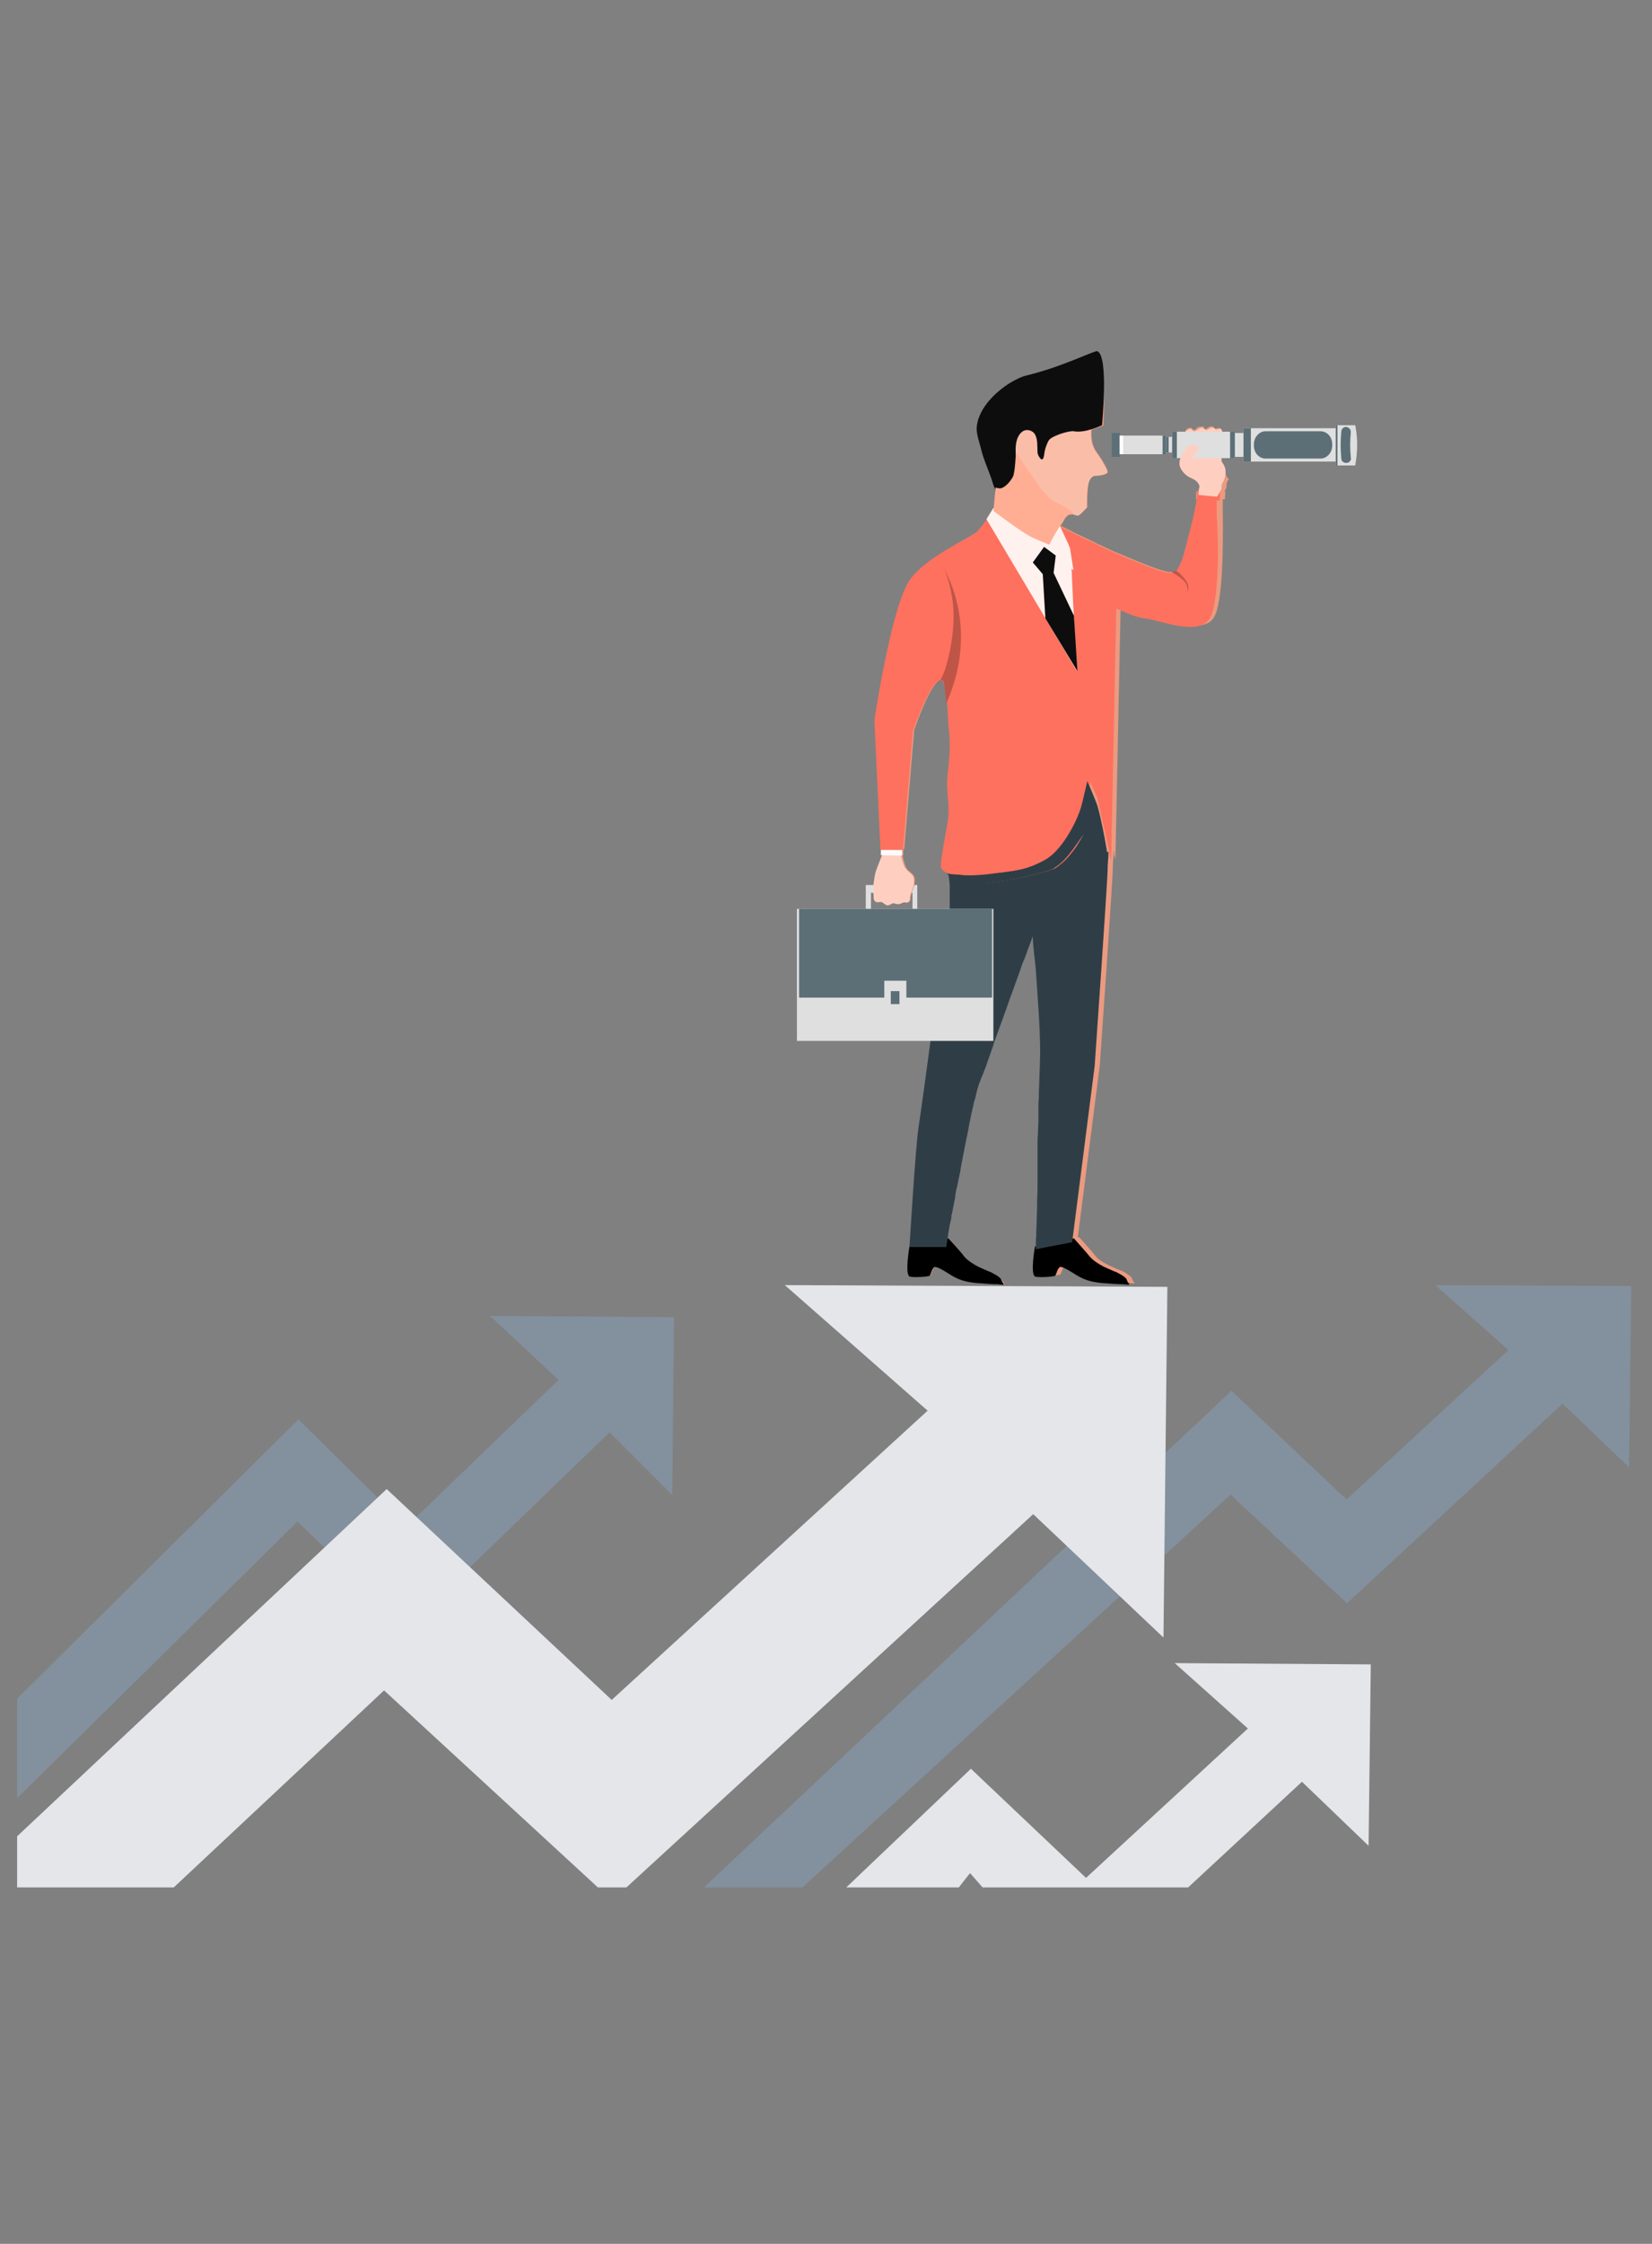 <?xml version="1.0" encoding="utf-8"?>
<svg xmlns="http://www.w3.org/2000/svg" fill="none" height="100%" overflow="visible" preserveAspectRatio="none" style="display: block;" viewBox="0 0 193 262" width="100%">
<rect x="0" y="0" width="193" height="262" fill="#808080" stroke="none"/>
<g id="business-meeting">
<g id="Group">
<g id="Group_2">
<path clip-rule="evenodd" d="M101.753 107.03H101.146V103.339H107.162V107.03H106.606V104.249H101.753V107.03Z" fill="#DFDFDF" fill-rule="evenodd" id="Vector"/>
</g>
<g id="Group_3">
<path clip-rule="evenodd" d="M143.156 54.806C143.105 54.553 143.004 54.351 142.852 54.098C142.802 53.997 142.65 53.845 142.65 53.744L142.599 53.694C142.65 52.632 142.751 50.559 142.751 50.559C142.751 50.357 142.7 50.053 142.549 50.003C142.448 49.902 142.144 50.053 141.993 50.053C141.79 50.053 141.942 49.75 141.437 49.801C141.234 49.801 140.982 50.053 140.83 50.104C140.628 50.104 140.729 49.801 140.527 49.801C139.667 49.801 139.869 50.104 139.515 50.205C139.364 50.256 139.263 49.952 139.161 49.952C138.808 49.902 138.757 50.053 138.656 50.104C138.504 50.155 138.454 50.458 138.403 50.66C138.403 50.711 138.353 51.874 138.353 52.682C138.049 53.087 137.796 53.694 137.796 54.199C137.847 54.755 138.353 55.362 138.858 55.665C139.161 55.868 139.566 55.969 139.819 56.221C140.021 56.424 140.223 56.778 140.072 56.98C140.072 57.03 140.021 57.182 139.97 57.384H139.768L139.718 58.294H139.819V58.345C139.819 58.395 139.819 58.395 139.819 58.446C139.768 58.598 139.768 58.8 139.718 59.053C139.718 59.103 139.718 59.154 139.667 59.204C139.616 59.356 139.617 59.558 139.566 59.761C139.515 59.912 139.515 60.064 139.465 60.215C139.465 60.317 139.414 60.418 139.414 60.519C139.364 60.721 139.313 60.873 139.263 61.075C139.161 61.479 139.06 61.884 138.959 62.288C138.959 62.339 138.909 62.44 138.909 62.491C138.909 62.541 138.858 62.642 138.858 62.693C138.757 63.148 138.605 63.603 138.504 64.058C138.504 64.108 138.454 64.159 138.454 64.21C138.454 64.26 138.403 64.361 138.403 64.412C138.403 64.462 138.353 64.513 138.353 64.614C138.302 64.867 138.201 65.069 138.15 65.271C138.1 65.372 138.1 65.474 138.049 65.524C137.948 65.726 137.898 65.928 137.796 66.08C137.746 66.131 137.746 66.232 137.695 66.282C137.645 66.383 137.594 66.434 137.544 66.535L137.493 66.586C137.443 66.636 137.443 66.636 137.392 66.687L137.341 66.737L137.291 66.788H137.24C137.139 66.838 137.038 66.838 136.886 66.788C136.836 66.788 136.836 66.788 136.785 66.788C136.735 66.788 136.684 66.788 136.684 66.788C136.634 66.788 136.583 66.788 136.533 66.788C135.724 66.636 134.46 66.181 132.994 65.575C132.842 65.524 132.64 65.423 132.488 65.372C131.932 65.12 131.376 64.917 130.82 64.665C130.668 64.614 130.567 64.563 130.415 64.513C130.011 64.311 129.606 64.159 129.202 63.957C129.151 63.906 129.05 63.906 128.999 63.856C128.797 63.755 128.646 63.704 128.443 63.603C128.191 63.502 127.938 63.35 127.736 63.249C127.078 62.946 126.472 62.642 125.915 62.389C125.764 62.339 125.663 62.288 125.511 62.187C124.702 61.783 124.095 61.479 123.893 61.378L123.944 61.328C124.298 60.873 124.348 60.468 124.803 60.165C124.854 60.114 125.359 60.064 125.41 60.013C125.562 60.064 125.764 60.114 125.966 60.165C126.168 60.215 127.028 59.204 127.028 59.204C127.028 59.204 126.977 57.435 127.179 56.474C127.281 56.019 127.533 55.463 128.089 55.514C128.342 55.514 129.202 55.413 129.404 55.16C129.556 54.958 128.646 53.491 128.342 53.087C128.089 52.733 127.988 52.632 127.837 52.278C127.533 51.671 127.483 50.913 127.533 50.205C128.241 49.952 128.898 49.7 128.898 49.7C128.898 49.7 129.404 42.116 128.039 41.611C127.736 41.509 124.045 43.835 120.152 43.886C119.444 43.886 118.837 44.391 118.281 44.745C116.562 45.807 114.692 47.627 114.388 49.7C114.237 50.66 114.692 51.671 114.894 52.581C115.197 53.795 115.703 54.856 116.107 56.019C116.158 56.171 116.31 56.676 116.411 56.98L116.36 57.435L116.158 59.356L115.45 60.569L115.4 60.62L115.349 60.67C115.046 61.024 114.793 61.378 114.591 61.631L114.54 61.682C114.49 61.783 114.439 61.833 114.388 61.884C113.58 62.794 107.816 65.12 106.148 68.102C104.125 71.793 102.305 83.977 102.305 83.977L103.013 99.145H103.064V99.802H103.165C102.861 100.51 102.457 101.571 102.356 101.925C102.204 102.785 102.052 103.492 102.154 104.403C102.204 104.655 102.103 104.959 102.305 105.161C102.609 105.464 102.861 105.161 103.165 105.313C103.367 105.414 103.519 105.616 103.771 105.666C104.024 105.666 104.226 105.464 104.429 105.414C104.631 105.414 104.884 105.565 105.086 105.515C105.288 105.515 105.49 105.363 105.693 105.313C105.945 105.313 106.047 105.414 106.249 105.262C106.451 105.11 106.35 104.858 106.4 104.655C106.502 104.15 106.805 103.695 106.855 103.139C106.855 102.936 106.906 102.684 106.855 102.481C106.754 102.026 106.198 101.774 105.945 101.42C105.743 101.167 105.541 100.409 105.44 99.852H105.541V99.145H105.642L106.805 85.241C106.805 85.241 108.827 79.225 110.091 79.326C110.799 79.377 110.849 83.674 110.951 84.483C111.102 85.747 111.102 86.96 111.052 88.275C111.001 89.337 110.799 90.348 110.799 91.409C110.799 92.673 111.001 93.887 110.951 95.151C110.9 95.808 109.889 100.813 110.091 101.217C110.293 101.672 110.647 101.824 111.102 101.925C111.153 101.976 111.911 102.481 112.366 102.734C112.771 102.936 113.832 103.139 114.793 103.088C118.029 102.987 123.084 101.622 123.59 101.319C124.652 100.611 125.157 100.055 125.915 98.993C126.219 98.588 127.028 97.426 127.129 97.274C127.028 97.476 125.562 99.954 125.005 100.813C123.489 103.139 121.719 104.858 121.264 107.739C121.214 107.992 121.214 108.245 121.163 108.498C121.163 108.599 121.163 108.649 121.163 108.75C121.163 108.852 121.163 108.953 121.163 109.104C121.163 110.419 121.416 111.784 121.517 113.098C121.77 116.334 122.023 119.62 122.023 122.856C122.023 123.159 121.972 125.03 121.871 127.608C121.871 127.811 121.871 128.013 121.871 128.215C121.871 128.518 121.871 128.822 121.82 129.074C121.82 129.176 121.82 129.327 121.82 129.428C121.82 129.529 121.82 129.631 121.82 129.732C121.82 129.782 121.82 129.883 121.82 129.984C121.82 130.035 121.82 130.035 121.82 130.086C121.82 130.187 121.82 130.338 121.82 130.439C121.82 130.49 121.82 130.49 121.82 130.541C121.82 130.642 121.82 130.692 121.82 130.793C121.82 131.147 121.82 131.552 121.77 131.956C121.77 132.057 121.77 132.209 121.77 132.31C121.77 132.664 121.719 133.068 121.719 133.473C121.719 133.625 121.719 133.776 121.719 133.928C121.719 134.029 121.719 134.08 121.719 134.181C121.719 134.332 121.719 134.535 121.719 134.686C121.719 134.787 121.719 134.939 121.719 135.04C121.719 135.192 121.719 135.344 121.719 135.495C121.719 135.697 121.719 135.9 121.719 136.051C121.719 136.203 121.719 136.355 121.719 136.506C121.719 136.658 121.719 136.81 121.719 137.012C121.719 137.113 121.719 137.214 121.719 137.315C121.719 137.416 121.719 137.467 121.719 137.568C121.719 137.669 121.719 137.821 121.719 137.922C121.719 137.973 121.719 138.023 121.719 138.023C121.719 138.175 121.719 138.377 121.719 138.529C121.719 139.186 121.669 139.843 121.669 140.399C121.669 140.551 121.669 140.652 121.669 140.804C121.618 141.967 121.618 142.978 121.568 143.787C121.568 143.888 121.568 143.938 121.568 143.989C121.568 144.09 121.568 144.14 121.568 144.242C121.568 144.798 121.517 145.202 121.517 145.455H121.466C121.466 145.455 120.91 148.59 121.466 148.893C121.719 149.045 123.742 148.943 123.893 148.792C124.045 148.59 124.197 147.73 124.55 147.781C125.107 147.882 126.219 148.691 126.826 148.994C127.786 149.5 128.898 149.651 129.96 149.702C130.567 149.752 131.224 149.803 131.831 149.803C132.134 149.803 132.741 150.005 132.437 149.651C132.286 149.5 132.286 149.247 132.134 149.095C131.982 148.943 131.831 148.842 131.679 148.741C131.376 148.539 131.123 148.387 130.769 148.286C130.213 148.033 129.657 147.831 129.151 147.528C128.646 147.275 128.14 146.921 127.837 146.466C127.736 146.314 126.067 144.444 126.067 144.444L125.915 144.494L128.494 124.322C128.494 124.322 130.011 102.684 130.011 101.268C130.011 100.611 130.112 100.004 130.112 99.347V99.246C130.112 99.347 130.162 99.448 130.162 99.499C130.162 99.549 130.162 99.549 130.162 99.6C130.162 99.65 130.162 99.65 130.162 99.701C130.162 99.751 130.162 99.751 130.162 99.802C130.162 99.852 130.213 99.903 130.213 99.954C130.213 100.004 130.314 100.307 130.314 100.307L130.921 70.883C130.921 70.883 133.044 71.945 134.207 72.046C136.027 72.248 140.577 74.22 141.841 72.046C142.903 70.276 142.903 63.401 142.852 59.912C142.852 59.811 142.852 59.659 142.852 59.558V59.508C142.852 59.457 142.852 59.407 142.852 59.356C142.852 59.255 142.852 59.154 142.852 59.053C142.852 59.002 142.852 58.952 142.852 58.901V58.85C142.852 58.8 142.852 58.699 142.852 58.648C142.852 58.497 142.852 58.395 142.852 58.294H143.105L143.156 57.384H143.054C143.156 57.182 143.257 57.03 143.257 56.98C143.307 56.828 143.307 56.626 143.307 56.474C143.358 56.272 143.459 56.12 143.56 55.918C143.156 55.665 143.206 55.16 143.156 54.806ZM116.866 149.247C116.714 149.095 116.562 148.994 116.411 148.893C116.107 148.691 115.855 148.539 115.501 148.438C114.945 148.185 114.388 147.983 113.883 147.68C113.377 147.427 112.872 147.073 112.568 146.618C112.467 146.466 110.799 144.596 110.799 144.596H110.748C110.647 145.202 110.597 145.556 110.597 145.556H106.35H106.299C106.299 145.556 105.743 148.691 106.299 148.994C106.552 149.146 108.574 149.045 108.726 148.893C108.878 148.691 109.029 147.831 109.383 147.882C109.99 147.983 111.052 148.792 111.658 149.095C112.619 149.601 113.731 149.752 114.793 149.803C115.4 149.853 116.057 149.904 116.664 149.904C116.967 149.904 117.574 150.106 117.27 149.752C117.068 149.651 117.068 149.398 116.866 149.247Z" fill="#EB9A80" fill-rule="evenodd" id="Vector_2"/>
</g>
<g id="Group_4">
<path clip-rule="evenodd" d="M105.184 99.246C105.184 99.246 103.718 99.145 103.314 99.246C103.314 99.195 102.353 101.521 102.252 101.976C102.1 102.836 101.949 103.543 102.05 104.453C102.1 104.706 101.999 105.009 102.201 105.212C102.505 105.515 102.758 105.212 103.061 105.363C103.263 105.465 103.415 105.667 103.668 105.717C103.92 105.717 104.123 105.515 104.325 105.465C104.527 105.465 104.78 105.616 104.982 105.566C105.184 105.566 105.387 105.414 105.589 105.363C105.842 105.363 105.943 105.464 106.145 105.313C106.347 105.161 106.246 104.908 106.297 104.706C106.398 104.201 106.701 103.746 106.752 103.189C106.752 102.987 106.802 102.734 106.752 102.532C106.65 102.077 106.094 101.824 105.842 101.47C105.488 101.117 105.184 99.701 105.184 99.246Z" fill="#FECFC0" fill-rule="evenodd" id="Vector_3"/>
</g>
<g id="Group_5">
<path clip-rule="evenodd" d="M105.389 99.195H102.912V99.852L105.389 99.903V99.195Z" fill="#FBFBFB" fill-rule="evenodd" id="Vector_4"/>
</g>
<g id="Group_6">
<path clip-rule="evenodd" d="M126.369 98.031C126.369 98.081 126.369 98.081 126.369 98.031Z" fill="#FE715E" fill-rule="evenodd" id="Vector_5"/>
</g>
<g id="Group_7">
<path clip-rule="evenodd" d="M141.335 72.197C140.02 74.371 135.521 72.399 133.701 72.197C132.538 72.096 130.414 71.034 130.414 71.034L129.808 100.459C129.808 100.459 129.706 100.155 129.706 100.105C129.706 100.054 129.706 100.004 129.656 99.953C129.656 99.903 129.656 99.903 129.656 99.852C129.656 99.801 129.656 99.801 129.656 99.751C129.656 99.7 129.656 99.7 129.656 99.65C129.656 99.549 129.605 99.498 129.605 99.397C129.201 97.577 128.19 93.128 128.19 93.128L127.381 91.358C127.33 92.066 126.926 93.431 126.926 93.431C126.926 93.431 126.269 97.223 125.156 99.144C124.55 100.206 120.91 101.419 119.848 101.824C116.764 102.127 112.568 102.329 111.405 102.076C111.304 102.026 111.203 101.975 111.152 101.975C111.203 102.026 111.304 102.026 111.405 102.076C111.86 102.279 112.82 102.734 112.972 102.784C115.803 103.189 117.219 102.885 119.848 101.874C121.617 101.723 122.982 101.52 123.336 101.369C123.336 101.369 127.28 96.92 127.381 96.768L123.741 103.138C123.741 103.138 122.78 103.745 122.477 104.554C122.123 105.514 121.617 106.93 121.011 108.598C121.011 108.346 121.061 108.093 121.112 107.84C121.567 104.958 123.336 103.239 124.853 100.914C125.409 100.054 126.875 97.577 126.976 97.375C126.875 97.526 126.066 98.689 125.763 99.094C125.005 100.105 124.499 100.711 123.437 101.419C122.932 101.723 117.876 103.088 114.64 103.189C113.68 103.239 112.618 103.037 112.214 102.835C111.759 102.582 111.051 102.076 110.95 102.026C110.545 101.925 110.141 101.723 109.939 101.318C109.736 100.863 110.798 95.909 110.798 95.251C110.899 93.987 110.646 92.774 110.646 91.51C110.646 90.448 110.849 89.437 110.899 88.376C111 87.112 110.95 85.848 110.798 84.584C110.697 83.775 110.697 79.477 109.939 79.427C108.725 79.326 106.652 85.342 106.652 85.342L105.49 99.245H102.861L102.153 84.078C102.153 84.078 103.973 71.894 105.995 68.203C107.613 65.17 113.427 62.895 114.236 61.985C114.287 61.934 114.337 61.883 114.388 61.782L114.438 61.732C114.64 61.479 114.944 61.125 115.197 60.771L115.247 60.721C115.247 60.67 115.298 60.67 115.298 60.62C115.803 59.962 116.258 59.406 116.258 59.406C116.258 59.406 122.072 63.501 122.426 63.451C122.78 63.35 123.64 61.631 123.741 61.428C123.741 61.428 123.791 61.428 123.842 61.479C124.044 61.58 124.651 61.883 125.46 62.288C125.561 62.339 125.712 62.389 125.864 62.49C126.42 62.743 127.027 63.046 127.684 63.35C127.937 63.451 128.139 63.552 128.392 63.704C128.594 63.805 128.746 63.855 128.948 63.956C128.999 64.007 129.1 64.007 129.15 64.058C129.555 64.26 129.959 64.411 130.364 64.614C130.515 64.664 130.617 64.715 130.768 64.765C131.324 65.018 131.931 65.271 132.437 65.473C132.639 65.524 132.79 65.625 132.942 65.675C134.408 66.282 135.672 66.737 136.481 66.889C136.532 66.889 136.582 66.889 136.633 66.889C136.683 66.889 136.734 66.889 136.734 66.889C136.784 66.889 136.785 66.889 136.835 66.889C136.987 66.889 137.088 66.889 137.189 66.889H137.24C137.24 66.889 137.29 66.889 137.29 66.838L137.341 66.788C137.391 66.737 137.391 66.737 137.442 66.686L137.492 66.636C137.543 66.585 137.593 66.484 137.644 66.383C137.695 66.332 137.695 66.282 137.745 66.181C137.846 66.029 137.897 65.827 137.998 65.625C138.048 65.524 138.048 65.473 138.099 65.372C138.15 65.17 138.251 64.917 138.301 64.715C138.301 64.664 138.352 64.614 138.352 64.513C138.352 64.462 138.402 64.361 138.402 64.31C138.402 64.26 138.453 64.209 138.453 64.159C138.554 63.704 138.706 63.249 138.807 62.794C138.807 62.743 138.857 62.642 138.857 62.591C138.857 62.541 138.908 62.44 138.908 62.389C139.009 61.985 139.11 61.58 139.211 61.176C139.262 60.974 139.312 60.771 139.363 60.62C139.363 60.519 139.413 60.417 139.413 60.316C139.464 60.165 139.464 60.013 139.515 59.861C139.565 59.659 139.616 59.457 139.616 59.305C139.616 59.255 139.616 59.204 139.666 59.153C139.717 58.901 139.767 58.698 139.767 58.547C139.767 58.496 139.767 58.496 139.767 58.446C139.767 58.395 139.767 58.395 139.767 58.395C139.818 58.193 139.818 58.092 139.818 58.092H142.144C142.144 58.092 142.144 58.243 142.144 58.496C142.144 58.597 142.144 58.698 142.144 58.85C142.144 58.901 142.144 59.002 142.144 59.052V59.103C142.144 59.153 142.144 59.204 142.144 59.255C142.144 59.356 142.144 59.457 142.144 59.558C142.144 59.608 142.144 59.659 142.144 59.709V59.76C142.144 59.861 142.144 60.013 142.144 60.114C142.396 63.552 142.396 70.478 141.335 72.197Z" fill="#FE715E" fill-rule="evenodd" id="Vector_6"/>
</g>
<g id="Group_8">
<g id="Vector_7">
</g>
</g>
<g id="Group_9">
<path clip-rule="evenodd" d="M110.245 66.382C110.801 67.343 111.458 69.921 111.407 72.196C111.357 75.432 110.245 79.577 109.486 79.78C109.486 79.78 109.891 79.173 110.194 79.527C110.396 79.78 110.396 81.094 110.497 81.397C110.548 81.549 110.497 82.257 110.548 82.156C114.593 73.106 110.245 66.382 110.245 66.382Z" fill="#BF5547" fill-rule="evenodd" id="Vector_8"/>
</g>
<g id="Group_10">
<path clip-rule="evenodd" d="M137.439 66.635C137.439 66.635 136.782 66.787 136.934 66.838C137.642 67.192 138.451 67.849 138.602 68.203C138.703 68.405 138.805 69.113 138.805 69.163C138.805 69.214 138.855 68.658 138.805 68.304C138.653 67.748 137.894 66.989 137.439 66.635Z" fill="#BF5547" fill-rule="evenodd" id="Vector_9"/>
</g>
<g id="Group_11">
<g id="Vector_10">
</g>
</g>
<g id="Group_12">
<g id="Vector_11">
</g>
</g>
<g id="Group_13">
<g id="Vector_12">
</g>
</g>
<g id="Group_14">
<g id="Vector_13">
</g>
</g>
<g id="Group_15">
<g id="Vector_14">
</g>
</g>
<g id="Group_16">
<g id="Vector_15">
</g>
</g>
<g id="Group_17">
<g id="Vector_16">
</g>
</g>
<g id="Group_18">
<g id="Vector_17">
</g>
</g>
<g id="Group_19">
<g id="Vector_18">
</g>
</g>
<g id="Group_20">
<g id="Vector_19">
</g>
</g>
<g id="Group_21">
<g id="Vector_20">
</g>
</g>
<g id="Group_22">
<g id="Vector_21">
</g>
</g>
<g id="Group_23">
<path clip-rule="evenodd" d="M110.801 144.596L106.25 145.557C106.25 145.557 105.694 148.691 106.25 149.045C106.503 149.197 108.525 149.096 108.627 148.944C108.778 148.742 108.93 147.882 109.284 147.933C109.891 148.034 110.952 148.843 111.559 149.146C112.519 149.652 113.632 149.804 114.693 149.854C115.3 149.905 115.957 149.955 116.564 149.955C116.867 149.955 117.474 150.157 117.171 149.804C117.019 149.652 117.019 149.399 116.867 149.247C116.716 149.096 116.564 148.995 116.412 148.894C116.109 148.742 115.856 148.54 115.502 148.439C114.946 148.186 114.39 147.984 113.885 147.68C113.379 147.377 112.924 147.073 112.57 146.618C112.519 146.467 110.801 144.596 110.801 144.596Z" fill="black" fill-rule="evenodd" id="Vector_22"/>
</g>
<g id="Group_24">
<path clip-rule="evenodd" d="M125.46 144.596L120.91 145.557C120.91 145.557 120.353 148.691 120.91 149.045C121.162 149.197 123.185 149.096 123.286 148.944C123.437 148.742 123.589 147.882 123.943 147.933C124.55 148.034 125.611 148.843 126.218 149.146C127.179 149.652 128.291 149.804 129.353 149.854C129.959 149.905 130.617 149.955 131.223 149.955C131.527 149.955 132.133 150.157 131.83 149.804C131.678 149.652 131.678 149.399 131.527 149.247C131.375 149.096 131.223 148.995 131.072 148.894C130.768 148.742 130.515 148.54 130.161 148.439C129.605 148.186 129.049 147.984 128.544 147.68C128.038 147.377 127.583 147.073 127.229 146.618C127.128 146.467 125.46 144.596 125.46 144.596Z" fill="black" fill-rule="evenodd" id="Vector_23"/>
</g>
<g id="Group_25">
<path clip-rule="evenodd" d="M116.055 59.304L115.246 60.618L125.813 78.364C125.813 78.364 125.56 74.117 125.358 70.073C125.206 67.242 125.206 64.41 124.751 63.399C124.549 62.944 123.689 61.276 123.689 61.276C123.689 61.276 123.436 61.882 123.386 61.933C123.082 62.388 122.375 63.298 122.375 63.298L116.055 59.304Z" fill="#FFF1EE" fill-rule="evenodd" id="Vector_24"/>
</g>
<g id="Group_26">
<path clip-rule="evenodd" d="M115.302 60.62L119.953 66.737L121.975 63.856L125.413 66.586L125.009 64.007C125.009 64.007 123.846 61.378 123.796 61.378C123.745 61.378 122.582 63.603 122.582 63.603C122.582 63.603 118.436 61.581 117.476 60.721C117.223 60.519 116.01 59.66 116.01 59.66L115.302 60.62Z" fill="#FFF1EE" fill-rule="evenodd" id="Vector_25"/>
</g>
<g id="Group_27">
<path clip-rule="evenodd" d="M121.521 53.138C121.622 53.34 123.442 47.323 123.594 47.02C123.897 46.413 124.504 46.514 124.807 46.717C125.313 47.02 127.436 47.93 127.436 47.93C127.386 47.981 127.537 49.042 127.537 49.295C127.436 50.256 127.335 51.419 127.79 52.329C127.992 52.733 128.093 52.834 128.296 53.138C128.599 53.593 129.509 55.008 129.357 55.21C129.155 55.463 128.296 55.564 128.043 55.564C127.537 55.514 127.234 56.07 127.133 56.525C126.931 57.435 126.981 59.255 126.981 59.255C126.981 59.255 126.071 60.266 125.919 60.215C125.009 60.064 124.403 59.508 123.695 59.002C123.038 58.547 122.279 58.294 121.622 57.738C120.661 56.879 119.802 54.806 119.6 54.604C118.993 53.896 118.336 52.834 118.488 51.924C118.538 51.52 118.791 50.66 119.246 50.205C119.701 49.801 120.358 49.75 120.661 50.053C121.268 50.61 121.218 52.379 121.521 53.138Z" fill="#FABEA8" fill-rule="evenodd" id="Vector_26"/>
</g>
<g id="Group_28">
<path clip-rule="evenodd" d="M116.258 57.385C116.258 57.385 116.915 57.081 117.066 57.031C117.724 56.677 118.583 55.817 118.684 55.109C118.887 53.744 118.128 51.318 119.493 50.357C119.948 50.054 120.656 50.256 120.909 50.711C121.263 51.318 121.162 52.127 121.212 52.784C121.212 52.935 121.263 53.087 121.313 53.188C121.364 53.289 121.414 53.34 121.465 53.441C121.971 54.098 121.971 52.986 122.072 52.582C122.173 52.177 122.324 51.773 122.527 51.419C122.83 50.913 124.903 50.256 125.459 50.357C126.773 50.61 128.745 49.649 128.745 49.649C128.745 49.649 129.554 41.51 128.189 41.004C127.886 40.903 124.144 42.824 119.948 43.835C119.291 43.987 118.634 44.341 118.027 44.695C116.308 45.756 114.437 47.576 114.134 49.649C113.982 50.61 114.437 51.621 114.64 52.531C114.943 53.744 115.449 54.806 115.853 55.969C115.904 56.171 116.156 57.031 116.308 57.132" fill="#0D0D0E" fill-rule="evenodd" id="Vector_27"/>
</g>
<g id="Group_29">
<path clip-rule="evenodd" d="M116.314 56.929L116.061 59.659C116.061 59.659 118.943 61.833 120.105 62.49C120.662 62.844 122.583 63.602 122.583 63.602C122.583 63.602 123.392 61.985 123.948 61.277C124.302 60.822 124.352 60.417 124.807 60.114C124.858 60.063 125.414 59.962 125.414 59.962C123.847 58.496 123.847 59.255 122.482 57.991C121.47 57.03 120.56 55.463 120.156 54.957C119.347 53.845 118.69 52.783 118.69 52.783C118.69 52.783 118.589 55.21 118.336 55.665C118.033 56.221 117.426 56.98 116.819 57.03C116.718 57.03 116.314 56.929 116.314 56.929Z" fill="#FFAE93" fill-rule="evenodd" id="Vector_28"/>
</g>
<g id="Group_30">
<path clip-rule="evenodd" d="M121.977 63.855L123.342 64.867L123.089 66.889L125.465 71.894L125.87 78.365L122.128 72.197L121.825 67.041L120.662 65.675L121.977 63.855Z" fill="#0D0D0E" fill-rule="evenodd" id="Vector_29"/>
</g>
<g id="Group_31">
<path clip-rule="evenodd" d="M129.505 99.498C129.505 100.105 129.404 100.762 129.404 101.419C129.404 102.835 127.887 124.473 127.887 124.473L125.309 144.645L125.258 145.05L121.011 145.859C121.011 145.859 121.011 145.758 121.011 145.555C121.011 145.303 121.011 144.898 121.062 144.342C121.062 144.241 121.062 144.19 121.062 144.089C121.062 144.039 121.062 143.938 121.062 143.887C121.113 143.078 121.113 142.067 121.163 140.904C121.163 140.803 121.163 140.651 121.163 140.5C121.163 139.893 121.214 139.286 121.214 138.629C121.214 138.477 121.214 138.275 121.214 138.124C121.214 138.073 121.214 138.022 121.214 138.022C121.214 137.921 121.214 137.77 121.214 137.669C121.214 137.567 121.214 137.517 121.214 137.416C121.214 137.315 121.214 137.214 121.214 137.112C121.214 136.961 121.214 136.809 121.214 136.607C121.214 136.455 121.214 136.303 121.214 136.152C121.214 135.95 121.214 135.747 121.214 135.596C121.214 135.444 121.214 135.292 121.214 135.141C121.214 135.04 121.214 134.888 121.214 134.787C121.214 134.635 121.214 134.433 121.214 134.281C121.214 134.18 121.214 134.079 121.214 134.028C121.214 133.877 121.214 133.725 121.214 133.573C121.214 133.169 121.214 132.815 121.264 132.411C121.264 132.309 121.264 132.158 121.264 132.057C121.264 131.652 121.315 131.298 121.315 130.894C121.315 130.793 121.315 130.742 121.315 130.641C121.315 130.591 121.315 130.591 121.315 130.54C121.315 130.439 121.315 130.287 121.315 130.186C121.315 130.135 121.315 130.135 121.315 130.085C121.315 129.984 121.315 129.933 121.315 129.832C121.315 129.731 121.315 129.63 121.315 129.529C121.315 129.428 121.315 129.276 121.315 129.175C121.315 128.872 121.315 128.568 121.365 128.315C121.365 128.113 121.365 127.911 121.365 127.709C121.466 125.13 121.517 123.209 121.517 122.956C121.517 119.721 121.214 116.434 121.011 113.199C120.91 111.884 120.658 110.57 120.658 109.205C120.658 109.104 120.658 109.003 120.658 108.851C120.658 108.75 120.658 108.699 120.658 108.598C120.658 108.345 120.708 108.093 120.759 107.84C121.214 104.958 122.983 103.239 124.5 100.913C125.056 100.054 126.522 97.577 126.623 97.374C126.522 97.526 125.713 98.689 125.41 99.093C124.652 100.105 124.146 100.711 123.084 101.419C122.579 101.722 117.523 103.087 114.287 103.189C113.327 103.239 112.265 103.037 111.861 102.835C111.406 102.582 110.698 102.076 110.597 102.026C110.647 102.026 111.81 102.127 112.063 102.127C112.922 102.278 114.54 102.177 115.4 102.076C118.686 101.672 119.849 101.621 122.073 100.408C123.944 99.397 125.663 96.262 126.269 94.341C126.421 93.886 127.028 91.206 127.028 91.206C127.028 91.206 128.089 93.633 128.241 94.189C128.595 95.453 129.05 97.678 129.252 98.992C129.303 99.144 129.303 99.296 129.303 99.447C129.505 99.447 129.505 99.498 129.505 99.498Z" fill="#2F3E46" fill-rule="evenodd" id="Vector_30"/>
</g>
<g id="Group_32">
<path clip-rule="evenodd" d="M142.549 57.536L139.87 57.385L139.819 58.295L142.499 58.446L142.549 57.536Z" fill="#FE715E" fill-rule="evenodd" id="Vector_31"/>
</g>
<g id="Group_33">
<path clip-rule="evenodd" d="M138.402 53.188C138.301 52.531 138.402 50.812 138.402 50.761C138.402 50.559 138.453 50.357 138.655 50.256C138.756 50.205 138.958 50.053 139.11 50.104C139.262 50.104 139.413 50.407 139.565 50.357C139.919 50.256 140.02 50.003 140.374 49.952C140.576 49.902 140.728 50.205 140.93 50.205C141.082 50.205 141.334 50.003 141.486 49.952C141.587 49.902 141.739 49.952 141.84 50.003C141.941 50.053 141.992 50.154 142.093 50.154C142.194 50.154 142.548 50.003 142.649 50.104C142.801 50.205 142.8 50.508 142.851 50.66C142.851 50.711 142.699 53.592 142.699 54.25C142.699 54.351 142.649 55.261 142.548 55.311C141.486 55.564 140.627 54.604 139.666 54.3C139.363 54.199 138.806 54.199 138.604 53.946C138.351 53.694 138.453 53.39 138.402 53.188Z" fill="#FECFC0" fill-rule="evenodd" id="Vector_32"/>
</g>
<g id="Group_34">
<g id="Vector_33">
</g>
</g>
<g id="Group_35">
<path clip-rule="evenodd" d="M125.614 99.044C124.856 100.055 124.35 100.662 123.289 101.37C122.783 101.673 117.727 103.038 114.492 103.139C113.531 103.19 112.469 102.987 112.065 102.785C111.61 102.532 110.902 102.027 110.801 101.976C110.801 102.027 110.801 102.077 110.801 102.077C110.852 102.532 110.953 102.987 110.953 103.442C110.953 104.403 110.953 105.364 110.953 106.324C110.852 109.105 109.588 114.818 109.588 114.818C109.588 114.818 108.122 126.244 107.313 131.603C106.959 133.878 106.251 145.607 106.251 145.607H106.301H110.548C110.548 145.607 110.599 145.253 110.7 144.647C110.7 144.545 110.75 144.394 110.75 144.242C110.801 144.04 110.801 143.838 110.852 143.635C110.902 143.332 110.953 142.978 111.054 142.624C111.104 142.422 111.155 142.22 111.155 141.967C111.155 141.917 111.155 141.866 111.206 141.765C111.256 141.613 111.256 141.411 111.307 141.259C111.357 140.905 111.458 140.551 111.509 140.198C111.559 139.995 111.61 139.743 111.61 139.54C111.661 139.237 111.711 138.883 111.812 138.58C111.863 138.327 111.913 138.074 111.964 137.821C112.014 137.569 112.065 137.366 112.116 137.114C112.166 136.911 112.217 136.709 112.217 136.507C112.52 134.94 112.823 133.322 113.127 131.906C113.127 131.805 113.177 131.704 113.177 131.603C113.228 131.249 113.329 130.895 113.379 130.592C113.43 130.238 113.531 129.934 113.582 129.631C113.632 129.479 113.632 129.328 113.683 129.227C113.733 129.075 113.733 128.873 113.784 128.721C113.784 128.671 113.784 128.62 113.834 128.569C113.885 128.468 113.885 128.317 113.936 128.216C114.087 127.558 114.188 127.103 114.289 126.85C114.289 126.8 114.34 126.749 114.34 126.648C114.34 126.598 114.391 126.547 114.391 126.547C114.391 126.497 114.441 126.446 114.441 126.395C114.542 126.193 114.593 125.94 114.745 125.637C114.795 125.536 114.846 125.384 114.896 125.283C114.947 125.081 115.048 124.879 115.149 124.626C115.2 124.474 115.25 124.323 115.301 124.171C115.503 123.615 115.705 123.008 115.958 122.3C116.008 122.199 116.059 122.048 116.059 121.946C116.666 120.227 117.424 118.256 118.132 116.183C118.233 115.981 118.284 115.728 118.385 115.526C118.637 114.767 118.941 114.009 119.194 113.251C119.345 112.796 119.497 112.341 119.699 111.936C120.104 110.773 120.559 109.661 120.912 108.599C120.912 108.347 120.963 108.094 121.014 107.841C121.469 104.959 123.238 103.24 124.755 100.915C125.311 100.055 126.777 97.578 126.878 97.376C126.727 97.477 125.918 98.69 125.614 99.044ZM126.322 98.134L126.373 98.083C126.373 98.083 126.373 98.083 126.322 98.134Z" fill="#2F3E46" fill-rule="evenodd" id="Vector_34"/>
</g>
<g id="Group_36">
<path clip-rule="evenodd" d="M137.44 51.014H136.024V52.834H137.44V51.014Z" fill="#DFDFDF" fill-rule="evenodd" id="Vector_35"/>
</g>
<g id="Group_37">
<path clip-rule="evenodd" d="M136.53 51.014H136.024V52.834H136.53V51.014Z" fill="#5C6F77" fill-rule="evenodd" id="Vector_36"/>
</g>
<g id="Group_38">
<g id="Vector_37">
</g>
</g>
<g id="Group_39">
<path clip-rule="evenodd" d="M130.815 50.559H129.905V53.339H130.815V50.559Z" fill="#5C6F77" fill-rule="evenodd" id="Vector_38"/>
</g>
<g id="Group_40">
<path clip-rule="evenodd" d="M130.259 50.559H129.905V53.339H130.259V50.559Z" fill="#5C6F77" fill-rule="evenodd" id="Vector_39"/>
</g>
<g id="Group_41">
<path clip-rule="evenodd" d="M130.815 50.559H129.905V53.339H130.815V50.559Z" fill="#5C6F77" fill-rule="evenodd" id="Vector_40"/>
</g>
<g id="Group_42">
<path clip-rule="evenodd" d="M136.226 50.862H130.816V53.036H136.226V50.862Z" fill="#DFDFDF" fill-rule="evenodd" id="Vector_41"/>
</g>
<g id="Group_43">
<path clip-rule="evenodd" d="M131.22 50.862H130.816V53.036H131.22V50.862Z" fill="white" fill-rule="evenodd" id="Vector_42"/>
</g>
<g id="Group_44">
<path clip-rule="evenodd" d="M136.229 50.862H135.825V53.036H136.229V50.862Z" fill="#5C6F77" fill-rule="evenodd" id="Vector_43"/>
</g>
<g id="Group_45">
<g id="Vector_44">
</g>
</g>
<g id="Group_46">
<path clip-rule="evenodd" d="M145.532 50.559H144.117V53.339H145.532V50.559Z" fill="#DFDFDF" fill-rule="evenodd" id="Vector_45"/>
</g>
<g id="Group_47">
<path clip-rule="evenodd" d="M145.176 50.812H144.468V53.34H145.176V50.812Z" fill="#DFDFDF" fill-rule="evenodd" id="Vector_46"/>
</g>
<g id="Group_48">
<path clip-rule="evenodd" d="M144.266 50.407H136.935V53.491H144.266V50.407Z" fill="#DFDFDF" fill-rule="evenodd" id="Vector_47"/>
</g>
<g id="Group_49">
<path clip-rule="evenodd" d="M137.491 50.407H136.935V53.491H137.491V50.407Z" fill="#5C6F77" fill-rule="evenodd" id="Vector_48"/>
</g>
<g id="Group_50">
<path clip-rule="evenodd" d="M144.266 50.407H143.709V53.491H144.266V50.407Z" fill="#5C6F77" fill-rule="evenodd" id="Vector_49"/>
</g>
<g id="Group_51">
<g id="Vector_50">
</g>
</g>
<g id="Group_52">
<path clip-rule="evenodd" d="M156.094 50.001H145.275V53.894H156.094V50.001Z" fill="#DFDFDF" fill-rule="evenodd" id="Vector_51"/>
</g>
<g id="Group_53">
<path clip-rule="evenodd" d="M146.135 50.001H145.275V53.894H146.135V50.001Z" fill="#5C6F77" fill-rule="evenodd" id="Vector_52"/>
</g>
<g id="Group_54">
<path clip-rule="evenodd" d="M155.64 51.873C155.64 51.014 155.034 50.357 154.275 50.357C152.556 50.357 149.573 50.357 147.855 50.357C147.096 50.357 146.49 51.065 146.49 51.873C146.49 51.924 146.49 51.975 146.49 52.025C146.49 52.885 147.096 53.542 147.855 53.542C149.573 53.542 152.556 53.542 154.275 53.542C155.034 53.542 155.64 52.834 155.64 52.025C155.64 51.924 155.64 51.873 155.64 51.873Z" fill="#5C6F77" fill-rule="evenodd" id="Vector_53"/>
</g>
<g id="Group_55">
<g id="Vector_54">
</g>
</g>
<g id="Group_56">
<path clip-rule="evenodd" d="M158.327 49.648H156.052V54.35H158.327C158.63 52.681 158.63 51.114 158.327 49.648Z" fill="#DFDFDF" fill-rule="evenodd" id="Vector_55"/>
</g>
<g id="Group_57">
<path clip-rule="evenodd" d="M156.254 49.648H156.052V54.35H156.254V49.648Z" fill="#5C6F77" fill-rule="evenodd" id="Vector_56"/>
</g>
<g id="Group_58">
<path clip-rule="evenodd" d="M157.815 50.458C157.815 50.306 157.765 50.155 157.663 50.054C157.562 49.953 157.411 49.852 157.259 49.852C156.956 49.852 156.753 50.054 156.703 50.357C156.602 51.419 156.602 52.48 156.703 53.542C156.703 53.846 156.956 54.048 157.259 54.048H157.31C157.461 54.048 157.613 53.997 157.714 53.846C157.815 53.744 157.866 53.593 157.815 53.441C157.714 52.43 157.714 51.419 157.815 50.458Z" fill="#5C6F77" fill-rule="evenodd" id="Vector_57"/>
</g>
<g id="Group_59">
<g id="Vector_58">
</g>
</g>
<g id="Group_60">
<g id="Vector_59">
</g>
</g>
<g id="Group_61">
<path clip-rule="evenodd" d="M142.648 53.743C142.648 53.844 142.8 53.996 142.851 54.097C143.002 54.299 143.103 54.552 143.154 54.805C143.204 55.159 143.154 55.664 143.002 56.018C142.952 56.22 142.8 56.372 142.749 56.574C142.699 56.726 142.699 56.928 142.699 57.08C142.699 57.13 142.193 57.99 142.193 57.99C142.193 57.99 140.373 57.838 140.019 57.788C139.969 57.838 140.12 57.029 140.12 56.979C140.222 56.776 140.019 56.423 139.817 56.22C139.564 55.968 139.16 55.816 138.857 55.664C138.351 55.361 137.845 54.754 137.795 54.198C137.744 53.693 138.098 53.035 138.401 52.58C138.503 52.479 138.604 52.328 138.705 52.226L138.806 52.125C138.806 52.075 139.109 51.974 139.21 51.974C139.514 51.923 139.918 51.974 140.019 52.277C140.171 52.732 139.362 53.086 139.261 53.49C139.21 53.693 139.413 53.844 139.564 53.945C139.918 54.198 140.424 54.299 140.828 54.501C141.03 54.603 141.233 54.805 141.485 54.805C141.587 54.805 141.536 54.653 141.587 54.603C141.789 54.35 141.94 54.097 142.143 53.895C142.244 53.743 142.497 53.743 142.598 53.642" fill="#FECFC0" fill-rule="evenodd" id="Vector_60"/>
</g>
<g id="Group_62">
<path clip-rule="evenodd" d="M116.055 106.121H93.102V121.541H116.055V106.121Z" fill="#DFDFDF" fill-rule="evenodd" id="Vector_61"/>
</g>
<g id="Group_63">
<path clip-rule="evenodd" d="M115.906 106.121H93.357V116.485H115.906V106.121Z" fill="#5C6F77" fill-rule="evenodd" id="Vector_62"/>
</g>
<g id="Group_64">
<path clip-rule="evenodd" d="M105.89 114.513H103.311V118.406H105.89V114.513Z" fill="#DFDFDF" fill-rule="evenodd" id="Vector_63"/>
</g>
<g id="Group_65">
<path clip-rule="evenodd" d="M105.081 115.727H104.07V117.244H105.081V115.727Z" fill="#5C6F77" fill-rule="evenodd" id="Vector_64"/>
</g>
<g id="Group_66">
<path clip-rule="evenodd" d="M113.329 218.712L114.795 220.38H138.81L152.106 208.044L159.892 215.527L160.145 194.343L137.242 194.191L145.787 201.826L126.878 219.268L113.43 206.527L98.869 220.38H112.014L113.329 218.712Z" fill="#E4E6E9" fill-rule="evenodd" id="Vector_65"/>
</g>
<g id="Group_67">
<path clip-rule="evenodd" d="M143.765 174.524L157.365 187.214L182.543 163.907L190.328 171.339L190.581 150.156L167.679 150.054L176.223 157.638L157.315 175.08L143.866 162.39L82.237 220.38H93.764L143.765 174.524Z" fill="#83909D" fill-rule="evenodd" id="Vector_66"/>
</g>
<g id="Group_68">
<path clip-rule="evenodd" d="M34.761 177.66L47.552 190.097L71.213 167.245L78.543 174.576L78.746 153.797L57.259 153.645L65.247 161.128L47.501 178.216L34.862 165.728L2 198.338V209.966L34.761 177.66Z" fill="#83909D" fill-rule="evenodd" id="Vector_67"/>
</g>
<g id="Group_69">
<path clip-rule="evenodd" d="M44.872 197.376L69.848 220.38H73.184L120.708 176.799L135.926 191.208L136.381 150.257L91.688 150.054L108.372 164.716L71.465 198.488L45.176 173.867L2 214.414V220.38H20.302L44.872 197.376Z" fill="#E4E6E9" fill-rule="evenodd" id="Vector_68"/>
</g>
</g>
</g>
</svg>